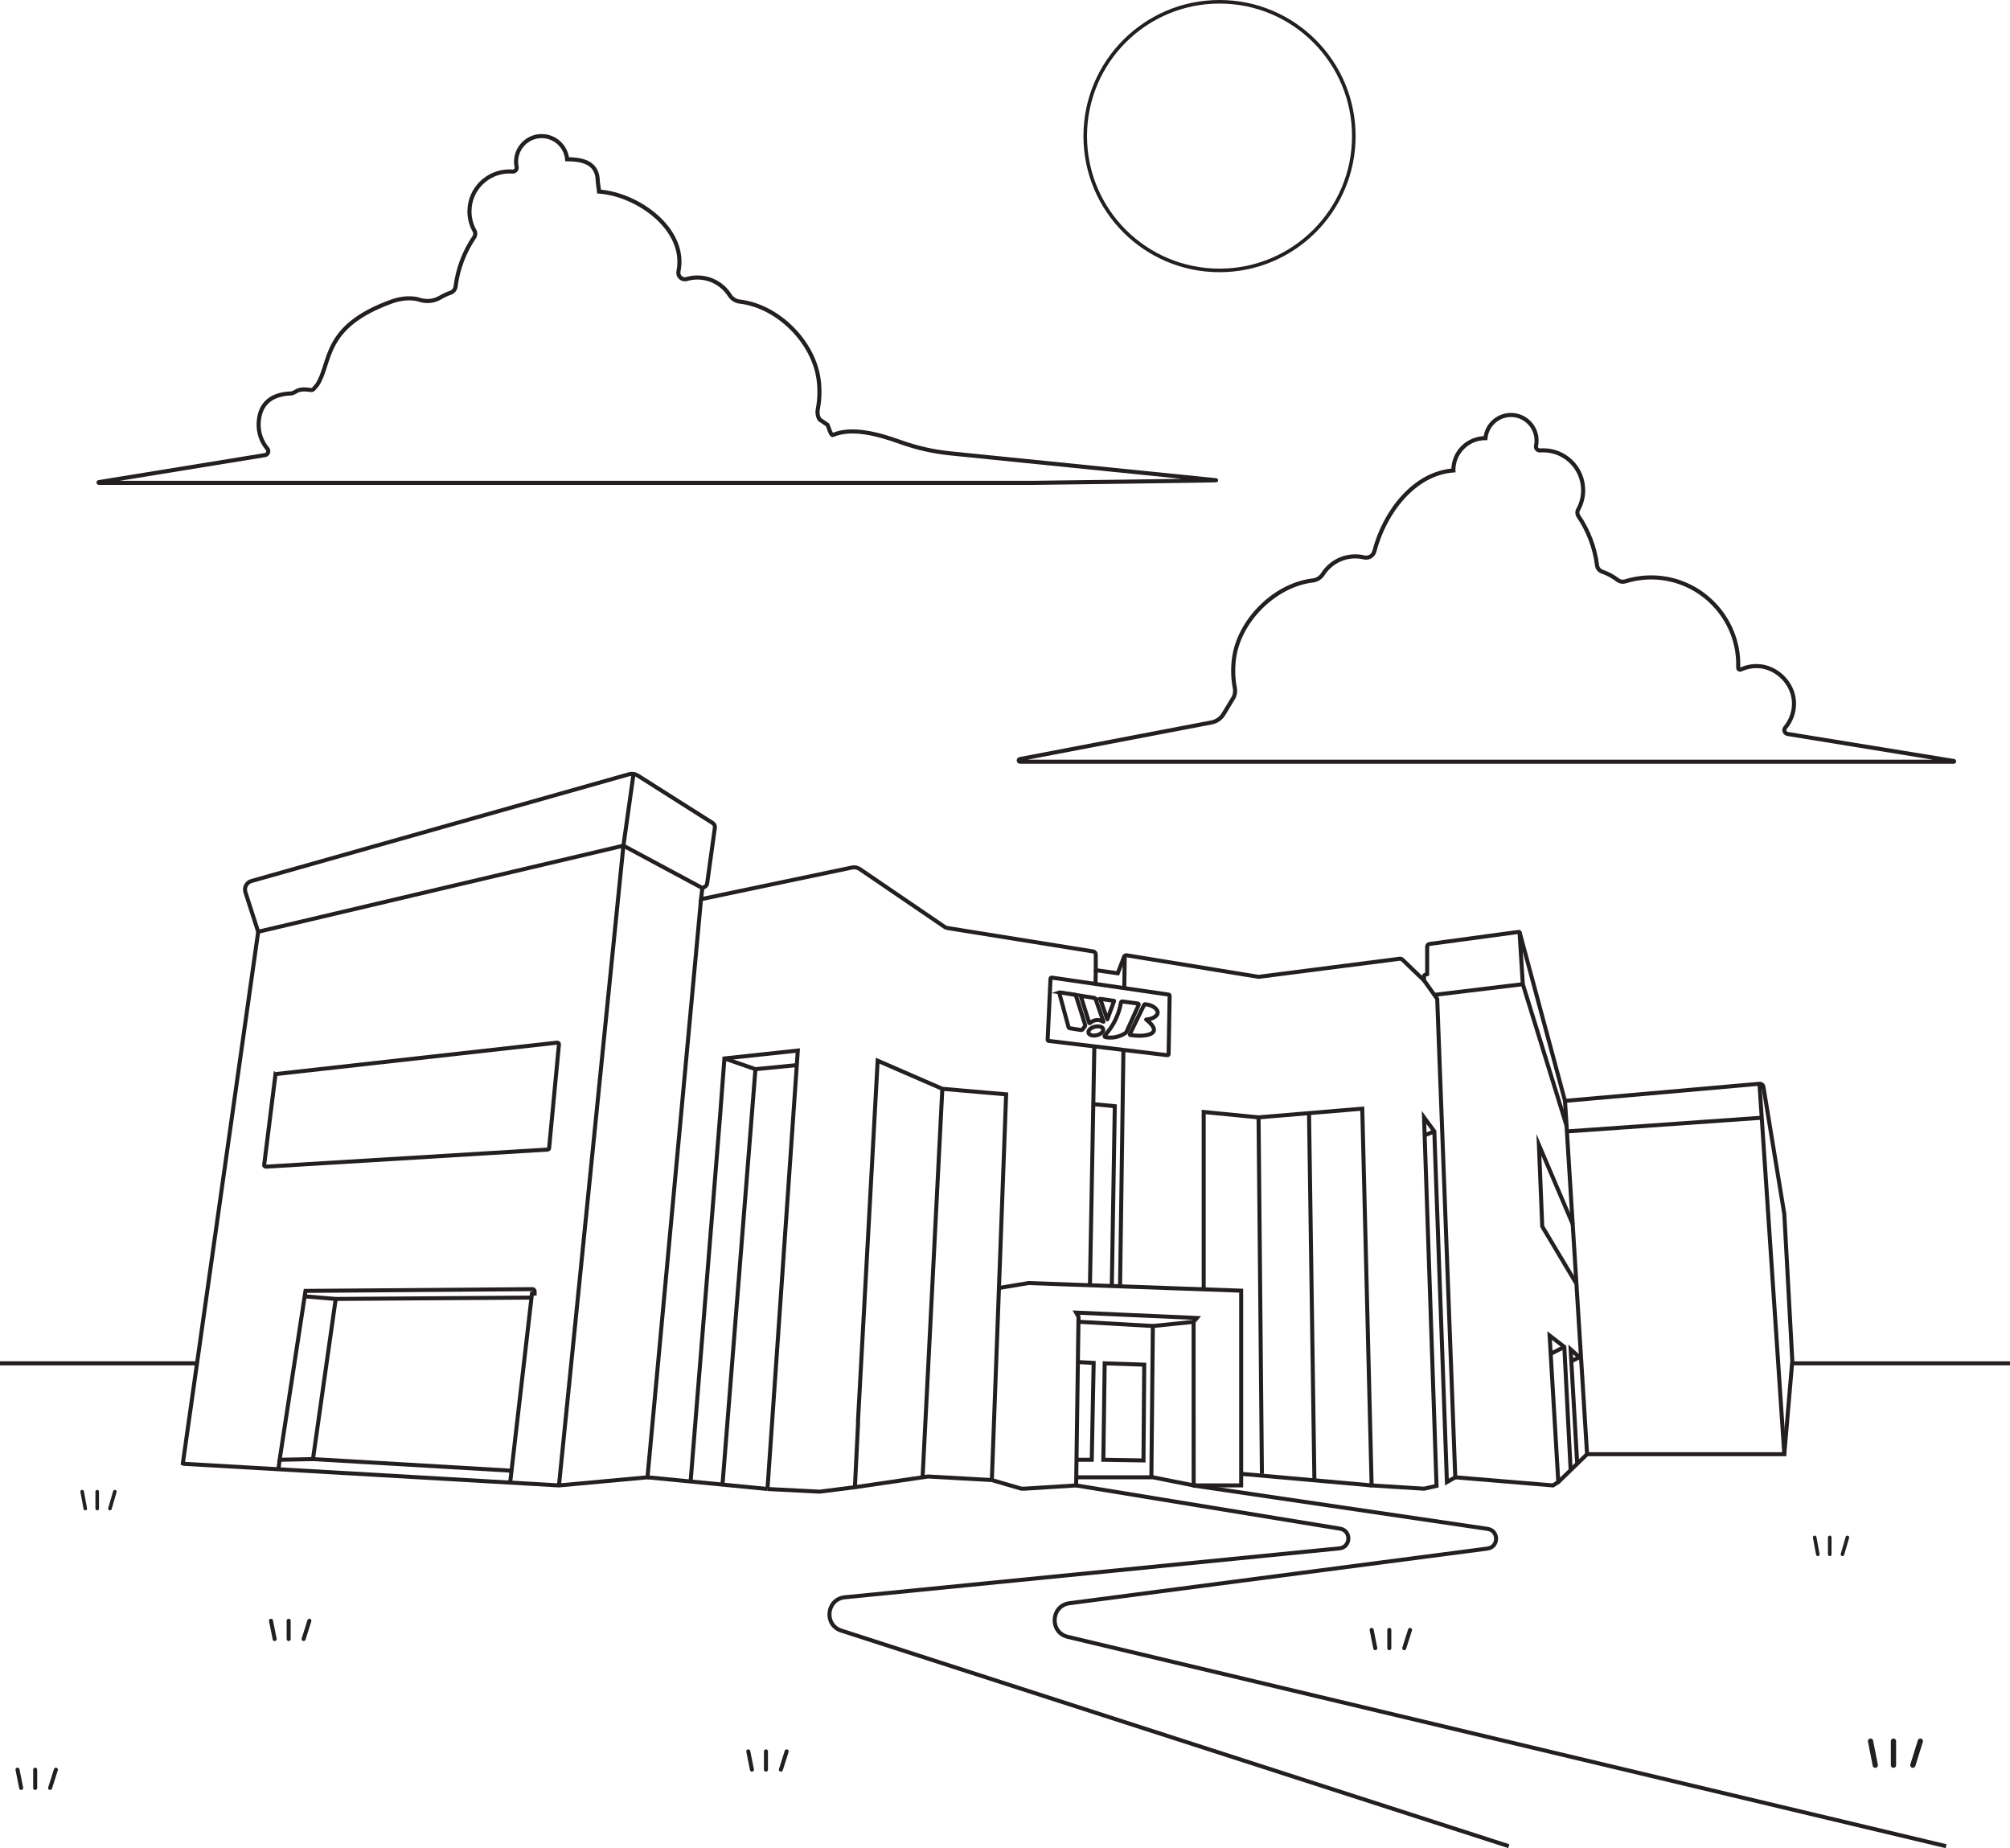 <?xml version="1.0" encoding="UTF-8"?>
<svg xmlns="http://www.w3.org/2000/svg" viewBox="0 0 2500 2298.17">
  <g id="Layer_2">
    <g>
      <g>
        <path d="M2219.28,1808.3l9.96-116.26-9.96-182.51-25.94-157.81c-.29-2.47-2.49-4.26-4.96-4.04l-241.87,21.25-56.37-209.44c-.13-.47-.58-.77-1.06-.7l-111.11,15.03c-1.66.22-2.89,1.64-2.89,3.31v34.25l-2.21.63c-.99.28-1.67,1.19-1.67,2.21v4.92l-26.76-25.71c-.97-.93-2.3-1.37-3.63-1.2l-175.42,22.48-164.1-26.8c-1.36-.22-2.68.54-3.17,1.83l-7.85,20.54-27.37-3.88v-19.55c0-1.84-1.34-3.41-3.16-3.71l-181.1-29.11c-1.41-.23-2.75-.76-3.93-1.57l-105.23-71.72c-2.87-1.96-6.41-2.66-9.81-1.95l-187.74,39.38,1.66-13.87,2.83-1.42c1.7-.85,2.87-2.48,3.13-4.36l9.61-69.28c.31-2.26-.72-4.5-2.65-5.73l-93.42-59.22c-3.14-1.99-6.98-2.55-10.55-1.54l-469.78,132.81c-6,1.7-9.39,8.03-7.48,13.97l15.86,49.13,451.51-106.42c1.77-.42,3.63-.17,5.24.69l95.71,51.37" style="fill: none; stroke: #231f20; stroke-miterlimit: 10; stroke-width: 5px;"/>
        <path d="M342.51,1336.95l-13.97,111.73c-.22,1.15.96,2.17,2.4,2.06l350-21.22c1.05-.08,1.89-.73,2.01-1.57l12.27-129.4c.18-1.17-1.07-2.15-2.52-1.99l-348.29,38.89c-.97.11-1.74.72-1.9,1.5Z" style="fill: none; stroke: #231f20; stroke-miterlimit: 10; stroke-width: 5px;"/>
        <path d="M634.51,1843.63l27.14-235.05h3.33v-2.76c0-1.54-1.25-2.78-2.79-2.77l-282.22,2.2-32.18,209.98,41.47-.83" style="fill: none; stroke: #231f20; stroke-miterlimit: 10; stroke-width: 5px;"/>
        <polyline points="377.61 1611.91 417.56 1615.24 661.08 1613.57" style="fill: none; stroke: #231f20; stroke-miterlimit: 10; stroke-width: 5px;"/>
        <polyline points="417.56 1615.24 389.26 1814.4 636.22 1828.83" style="fill: none; stroke: #231f20; stroke-miterlimit: 10; stroke-width: 5px;"/>
        <polyline points="954.58 1851.57 992.3 1306.37 901.01 1316.19 895.55 1388.59 858.93 1842.67" style="fill: none; stroke: #231f20; stroke-miterlimit: 10; stroke-width: 5px;"/>
        <polyline points="1063.31 1849.35 1154.29 1836.03 1233.63 1840.47 1251.41 1360.84 1172.05 1353.94 1091.61 1318.99 1067.2 1766.13 1067.2 1770.57 1063.31 1849.35 1019.49 1854.9 954.58 1851.57" style="fill: none; stroke: #231f20; stroke-miterlimit: 10; stroke-width: 5px;"/>
        <polyline points="901.01 1316.19 939.6 1329.53 898.77 1844.3" style="fill: none; stroke: #231f20; stroke-miterlimit: 10; stroke-width: 5px;"/>
        <line x1="939.6" y1="1329.53" x2="991.07" y2="1324.47" style="fill: none; stroke: #231f20; stroke-miterlimit: 10; stroke-width: 5px;"/>
        <path d="M1172.05,1353.94l-24.55,483.09,24.55-483.09Z" style="fill: none; stroke: #231f20; stroke-miterlimit: 10; stroke-width: 5px;"/>
        <polyline points="1242.48 1601.61 1279.12 1595.48 1543.74 1604.97 1543.74 1847.13 1484.66 1847.13 1433.9 1837.03 1339.03 1837.03" style="fill: none; stroke: #231f20; stroke-miterlimit: 10; stroke-width: 5px;"/>
        <polyline points="1233.63 1840.47 1270.43 1851.2 1273.76 1851.2 1338.48 1847.13 1341.44 1637.43 1338.48 1632.25 1488.64 1638.91 1484.57 1643.71 1484.66 1847.13" style="fill: none; stroke: #231f20; stroke-miterlimit: 10; stroke-width: 5px;"/>
        <polyline points="1484.57 1643.71 1433.9 1648.89 1432.05 1837.03" style="fill: none; stroke: #231f20; stroke-miterlimit: 10; stroke-width: 5px;"/>
        <line x1="1342.92" y1="1643.71" x2="1433.9" y2="1648.89" style="fill: none; stroke: #231f20; stroke-miterlimit: 10; stroke-width: 5px;"/>
        <polyline points="1340.64 1693.73 1360.27 1694.8 1357.9 1815.23 1340.64 1815.23" style="fill: none; stroke: #231f20; stroke-miterlimit: 10; stroke-width: 5px;"/>
        <polygon points="1373.98 1695.31 1372.32 1815.23 1422.25 1816.06 1423.17 1696.98 1373.98 1695.31" style="fill: none; stroke: #231f20; stroke-miterlimit: 10; stroke-width: 5px;"/>
        <line x1="1361.14" y1="1301.21" x2="1355.65" y2="1598.23" style="fill: none; stroke: #231f20; stroke-miterlimit: 10; stroke-width: 5px;"/>
        <line x1="1362.89" y1="1206.37" x2="1362.57" y2="1223.83" style="fill: none; stroke: #231f20; stroke-miterlimit: 10; stroke-width: 5px;"/>
        <line x1="1397.28" y1="1305.56" x2="1393.11" y2="1599.57" style="fill: none; stroke: #231f20; stroke-miterlimit: 10; stroke-width: 5px;"/>
        <line x1="1398.95" y1="1187.51" x2="1398.36" y2="1229.22" style="fill: none; stroke: #231f20; stroke-miterlimit: 10; stroke-width: 5px;"/>
        <polyline points="1359.81 1372.98 1386.56 1375.57 1382.85 1599.2" style="fill: none; stroke: #231f20; stroke-miterlimit: 10; stroke-width: 5px;"/>
        <polyline points="1771.2 1219.13 1787.57 1242.15 1810.04 1837.03 1931.53 1847.13 1938.19 1842.97 1927.37 1660.73 1945.68 1674.87 1953.54 1828.1" style="fill: none; stroke: #231f20; stroke-miterlimit: 10; stroke-width: 5px;"/>
        <line x1="1946.51" y1="1368.92" x2="1973.97" y2="1808.3" style="fill: none; stroke: #231f20; stroke-miterlimit: 10; stroke-width: 5px;"/>
        <polyline points="1960.24 1595.48 1918.22 1525.09 1914.05 1423.56 1956.33 1522.71" style="fill: none; stroke: #231f20; stroke-miterlimit: 10; stroke-width: 5px;"/>
        <polyline points="1783.98 1237.1 1894.08 1223.84 1948.49 1399.96 1894.08 1223.84 1889.92 1158.66" style="fill: none; stroke: #231f20; stroke-miterlimit: 10; stroke-width: 5px;"/>
        <line x1="1948.94" y1="1406.92" x2="2191.21" y2="1389.91" style="fill: none; stroke: #231f20; stroke-miterlimit: 10; stroke-width: 5px;"/>
        <polyline points="2188.38 1347.67 2219.28 1808.3 1973.97 1808.3 1938.19 1842.97" style="fill: none; stroke: #231f20; stroke-miterlimit: 10; stroke-width: 5px;"/>
        <polyline points="1954.38 1692.67 1964.44 1687.73 1953.54 1677.92 1961.71 1820.18" style="fill: none; stroke: #231f20; stroke-miterlimit: 10; stroke-width: 5px;"/>
        <polyline points="1497.14 1603.3 1497.14 1382.79 1565.38 1389.45 1694.37 1378.63 1706.02 1847.13 1771.2 1851.2 1786.74 1847.69 1771.2 1389.45 1783.98 1406.92 1799.65 1842.97 1810.04 1837.03" style="fill: none; stroke: #231f20; stroke-miterlimit: 10; stroke-width: 5px;"/>
        <polyline points="227.35 1820.18 695.23 1847.13 805.34 1837.03 871.92 1118.16" style="fill: none; stroke: #231f20; stroke-miterlimit: 10; stroke-width: 5px;"/>
        <polyline points="695.23 1847.13 775.39 1051.59 788.15 961.16" style="fill: none; stroke: #231f20; stroke-miterlimit: 10; stroke-width: 5px;"/>
        <line x1="954.58" y1="1851.57" x2="805.34" y2="1837.03" style="fill: none; stroke: #231f20; stroke-miterlimit: 10; stroke-width: 5px;"/>
        <path d="M1308.28,1215.67l145.23,21.11c.72.11,1.25.72,1.25,1.45l-1.25,72.45c0,.88-.77,1.56-1.64,1.45l-54.59-6.57-92.95-11.19c-.76-.09-1.32-.76-1.29-1.52l3.56-75.8c.04-.87.82-1.51,1.68-1.38Z" style="fill: none; stroke: #231f20; stroke-miterlimit: 10; stroke-width: 5px;"/>
        <line x1="1565.38" y1="1389.45" x2="1569.54" y2="1832.71" style="fill: none; stroke: #231f20; stroke-miterlimit: 10; stroke-width: 5px;"/>
        <line x1="1628.14" y1="1384.19" x2="1634.83" y2="1840.8" style="fill: none; stroke: #231f20; stroke-miterlimit: 10; stroke-width: 5px;"/>
        <line x1="1706.02" y1="1847.13" x2="1543.74" y2="1832.71" style="fill: none; stroke: #231f20; stroke-miterlimit: 10; stroke-width: 5px;"/>
        <line x1="1783.98" y1="1406.92" x2="1771.95" y2="1411.63" style="fill: none; stroke: #231f20; stroke-miterlimit: 10; stroke-width: 5px;"/>
        <line x1="1945.68" y1="1674.87" x2="1928.72" y2="1683.49" style="fill: none; stroke: #231f20; stroke-miterlimit: 10; stroke-width: 5px;"/>
        <path d="M1318.36,1234l19.16,3.17c.27.04.49.24.57.5l11.6,36.7c.22.69.08,1.44-.37,2l-2.92,3.65c-.49.61-1.27.92-2.05.79l-13.77-2.19c-.76-.12-1.38-.68-1.58-1.42l-11.45-42.3c-.14-.51.3-.99.82-.9Z" style="fill: none; stroke: #231f20; stroke-miterlimit: 10; stroke-width: 5px;"/>
        <path d="M1345.03,1238.36l16.14,2.55c.66.1,1.21.56,1.43,1.19l9.88,28.39c.02.06-.04.11-.09.08-1.14-.7-5.32-3-10.51-1.75-2.94.71-4.99,2.26-6.15,3.36-.34.32-.89.18-1.03-.27-3.43-10.94-6.86-21.87-10.3-32.81-.13-.41.22-.8.64-.74Z" style="fill: none; stroke: #231f20; stroke-miterlimit: 10; stroke-width: 5px;"/>
        <path d="M1368.45,1242.03l17.21,2.56s.06.05.05.08l-8.41,22.83c-.02.07-.12.07-.14,0l-8.77-25.39s.02-.09.07-.08Z" style="fill: none; stroke: #231f20; stroke-miterlimit: 10; stroke-width: 5px;"/>
        <ellipse cx="1363.06" cy="1281.87" rx="9.41" ry="5.45" transform="translate(-264.25 358.29) rotate(-13.66)" style="fill: none; stroke: #231f20; stroke-miterlimit: 10; stroke-width: 5px;"/>
        <path d="M1395.81,1245.31l19.39,2.56c.88.12,1.4,1.05,1.03,1.86l-15.38,33.92c-.1.22-.25.4-.44.54-2.44,1.7-6.6,4.13-12.28,5.34-5.41,1.15-10.09.75-13.28.15-1.02-.19-1.42-1.43-.72-2.2,2.78-3.01,5.69-6.62,8.45-10.9,7.31-11.32,10.38-22.39,11.75-30.19.12-.7.78-1.17,1.48-1.08Z" style="fill: none; stroke: #231f20; stroke-miterlimit: 10; stroke-width: 5px;"/>
        <path d="M1423.15,1249.31l-17.86,36.56c-.26.53.08,1.16.66,1.24,16.09,2.32,27.63-.22,29.15-5.36,1.5-5.06-6.92-11.9-9.5-13.89-.04-.03-.02-.1.04-.1,8.02-.43,13.92-4.47,14.27-8.2.38-4.13-5.81-10.22-15.93-10.75-.35-.02-.68.18-.83.49Z" style="fill: none; stroke: #231f20; stroke-miterlimit: 10; stroke-width: 5px;"/>
      </g>
      <line x1="321.13" y1="1158.66" x2="227.1" y2="1821.95" style="fill: none; stroke: #231f20; stroke-miterlimit: 10; stroke-width: 5px;"/>
      <line x1="347.8" y1="1815.23" x2="346.1" y2="1828.83" style="fill: none; stroke: #231f20; stroke-miterlimit: 10; stroke-width: 5px;"/>
    </g>
  </g>
  <g id="Layer_3">
    <line x1="245.05" y1="1695.31" y2="1695.31" style="fill: none; stroke: #231f20; stroke-miterlimit: 10; stroke-width: 5.09px;"/>
    <line x1="2229.24" y1="1695.31" x2="2500" y2="1695.31" style="fill: none; stroke: #231f20; stroke-miterlimit: 10; stroke-width: 4.95px;"/>
    <path d="M2220.47,904.83c7.25-8.64,11.43-19.95,10.84-32.25-1.11-22.96-21.47-43.23-44.44-44.25-7.7-.34-15.01,1.2-21.51,4.18-1.65.76-3.5-.5-3.43-2.32.03-.76.05-1.53.06-2.29.92-59.72-47.43-109.32-107.15-109.87-11.63-.11-22.84,1.62-33.35,4.91-3.17.99-6.62.43-9.26-1.59-5.82-4.46-12.36-8.02-19.42-10.47-3.43-1.2-5.96-4.17-6.42-7.78-2.84-22.53-11-43.4-23.16-61.33-1.63-2.4-1.76-5.51-.35-8.05,3.97-7.14,6.24-15.35,6.24-24.1,0-27.42-22.23-49.64-49.64-49.64-1.28,0-2.54.05-3.79.15-3.22.25-5.87-2.6-5.21-5.76.61-2.94.82-6.04.56-9.22-1.27-15.29-13.59-27.67-28.88-29-17.82-1.55-32.91,11.61-34.53,28.68-.05,0-.1,0-.15,0-21.98,0-39.79,17.81-39.79,39.79,0,.13,0,.26.01.39-48.96,3.66-85.72,52-98.26,100.51-1.43,5.54-7.08,8.99-12.64,7.65-3.57-.86-7.3-1.31-11.13-1.31-16.92,0-31.79,8.81-40.27,22.08-2.78,4.35-7.32,7.26-12.44,7.87-.43.05-.86.11-1.29.16-46.98,6.15-90.99,50.42-96.91,97.42-1.58,12.55-1.1,24.76,1.14,36.35.84,4.34.06,8.84-2.23,12.63l-11.87,19.63c-3.27,5.41-8.68,9.17-14.88,10.36l-238.47,45.59c-1.96.37-1.69,3.26.31,3.26h1161.3c.55,0,.62-.8.07-.89l-206.68-33.63c-3.69-.6-5.39-5-2.98-7.86Z" style="fill: none; stroke: #231f20; stroke-miterlimit: 10; stroke-width: 5.09px;"/>
    <path d="M332.57,558.05c-7.26-8.64-11.44-19.95-10.84-32.25,1.16-23.97,15.85-35.61,39.84-36.53,6.82-.26,6.57-7.07,24.12-4.4,2.01.31,3.87-.04,4.81-1.61l4.28-5.07c17.82-28.33,5.95-72.23,92.56-103.34,8.69-3.12,17.94-4.51,27.13-3.6,2.54.25,4.96.67,6.91,1.35,8.72,3.01,18.34,2.04,26.27-2.66,3.97-2.35,8.19-4.32,12.61-5.86,3.42-1.19,5.92-4.17,6.38-7.76,2.84-22.53,11-43.4,23.16-61.34,1.63-2.4,1.76-5.5.35-8.04-3.98-7.14-6.24-15.35-6.24-24.1,0-27.42,22.23-49.64,49.64-49.64,1.28,0,2.54.05,3.79.15,3.22.25,5.87-2.6,5.21-5.76-.62-2.95-.82-6.04-.56-9.22,1.27-15.29,13.59-27.67,28.88-29,17.82-1.55,32.92,11.6,34.53,28.68.05,0,.1,0,.15,0,21.98,0,37.95,5.82,37.95,27.8,0,.13,1.83,12.25,1.83,12.38,48.57,3.63,109.16,47.34,98.53,99.25-1.24,6.07,4.32,11.19,10.27,9.47,4.2-1.21,8.64-1.87,13.23-1.87,16.93,0,31.81,8.81,40.28,22.11,2.77,4.34,7.31,7.23,12.42,7.85.43.05.87.11,1.3.16,46.98,6.15,90.99,50.42,96.91,97.42,1.58,12.55,1.1,24.76-1.14,36.35-.84,4.34-.06,8.84,2.23,12.63l10.04,6.84c.58.97,4.06,13.53,6.4,12.53,23.31-10.03,55.87-1.46,84.15,8.74,20.04,7.22,40.9,11.92,62.09,14.06l330.52,33.41c1.96.37-226.29,3.26-228.28,3.26H122.97c-.55,0-.62-.8-.07-.89l206.68-33.63c3.68-.6,5.39-4.99,2.99-7.85Z" style="fill: none; stroke: #231f20; stroke-miterlimit: 10; stroke-width: 5.09px;"/>
  </g>
  <g id="Layer_5">
    <path d="M1338.48,1847.13l328.2,53.77c14.27,2.34,13.61,23.08-.78,24.5l-615.02,60.82c-23.39,2.31-26.36,35.24-3.75,41.69l829.46,267.83" style="fill: none; stroke: #231f20; stroke-miterlimit: 10; stroke-width: 5px;"/>
    <path d="M1483.66,1847.13l366.58,54.04c14.2,2.09,14.03,22.63-.2,24.49l-519.74,67.93c-23.46,3.07-25.19,36.37-2.18,41.86l1092.39,260.3" style="fill: none; stroke: #231f20; stroke-miterlimit: 10; stroke-width: 5px;"/>
  </g>
  <g id="Layer_6">
    <g>
      <line x1="337.06" y1="2015.42" x2="341.61" y2="2038.15" style="fill: none; stroke: #231f20; stroke-linecap: round; stroke-miterlimit: 10; stroke-width: 5px;"/>
      <line x1="359.04" y1="2015.42" x2="359.04" y2="2038.15" style="fill: none; stroke: #231f20; stroke-linecap: round; stroke-miterlimit: 10; stroke-width: 5px;"/>
      <line x1="384.81" y1="2015.42" x2="377.61" y2="2038.15" style="fill: none; stroke: #231f20; stroke-linecap: round; stroke-miterlimit: 10; stroke-width: 5px;"/>
    </g>
    <g>
      <line x1="930.7" y1="2177.83" x2="935.25" y2="2200.56" style="fill: none; stroke: #231f20; stroke-linecap: round; stroke-miterlimit: 10; stroke-width: 5px;"/>
      <line x1="952.68" y1="2177.83" x2="952.68" y2="2200.56" style="fill: none; stroke: #231f20; stroke-linecap: round; stroke-miterlimit: 10; stroke-width: 5px;"/>
      <line x1="978.45" y1="2177.83" x2="971.25" y2="2200.56" style="fill: none; stroke: #231f20; stroke-linecap: round; stroke-miterlimit: 10; stroke-width: 5px;"/>
    </g>
    <g>
      <line x1="21.78" y1="2200.56" x2="26.33" y2="2223.3" style="fill: none; stroke: #231f20; stroke-linecap: round; stroke-miterlimit: 10; stroke-width: 5px;"/>
      <line x1="43.76" y1="2200.56" x2="43.76" y2="2223.3" style="fill: none; stroke: #231f20; stroke-linecap: round; stroke-miterlimit: 10; stroke-width: 5px;"/>
      <line x1="69.53" y1="2200.56" x2="62.33" y2="2223.3" style="fill: none; stroke: #231f20; stroke-linecap: round; stroke-miterlimit: 10; stroke-width: 5px;"/>
    </g>
    <g>
      <line x1="1706.02" y1="2026.78" x2="1710.56" y2="2049.52" style="fill: none; stroke: #231f20; stroke-linecap: round; stroke-miterlimit: 10; stroke-width: 5px;"/>
      <line x1="1727.99" y1="2026.78" x2="1727.99" y2="2049.52" style="fill: none; stroke: #231f20; stroke-linecap: round; stroke-miterlimit: 10; stroke-width: 5px;"/>
      <line x1="1753.76" y1="2026.78" x2="1746.57" y2="2049.52" style="fill: none; stroke: #231f20; stroke-linecap: round; stroke-miterlimit: 10; stroke-width: 5px;"/>
    </g>
    <g>
      <line x1="2326.54" y1="2165.12" x2="2332.44" y2="2195.04" style="fill: none; stroke: #231f20; stroke-linecap: round; stroke-miterlimit: 10; stroke-width: 6.53px;"/>
      <line x1="2355.06" y1="2165.12" x2="2355.06" y2="2195.04" style="fill: none; stroke: #231f20; stroke-linecap: round; stroke-miterlimit: 10; stroke-width: 6.53px;"/>
      <line x1="2388.49" y1="2165.12" x2="2379.15" y2="2195.04" style="fill: none; stroke: #231f20; stroke-linecap: round; stroke-miterlimit: 10; stroke-width: 6.53px;"/>
    </g>
    <g>
      <line x1="2257.09" y1="1911.78" x2="2260.96" y2="1932.81" style="fill: none; stroke: #231f20; stroke-linecap: round; stroke-miterlimit: 10; stroke-width: 4.44px;"/>
      <line x1="2275.8" y1="1911.78" x2="2275.8" y2="1932.81" style="fill: none; stroke: #231f20; stroke-linecap: round; stroke-miterlimit: 10; stroke-width: 4.44px;"/>
      <line x1="2297.74" y1="1911.78" x2="2291.61" y2="1932.81" style="fill: none; stroke: #231f20; stroke-linecap: round; stroke-miterlimit: 10; stroke-width: 4.44px;"/>
    </g>
    <g>
      <line x1="102.2" y1="1854.9" x2="106.07" y2="1875.92" style="fill: none; stroke: #231f20; stroke-linecap: round; stroke-miterlimit: 10; stroke-width: 4.44px;"/>
      <line x1="120.91" y1="1854.9" x2="120.91" y2="1875.92" style="fill: none; stroke: #231f20; stroke-linecap: round; stroke-miterlimit: 10; stroke-width: 4.44px;"/>
      <line x1="142.85" y1="1854.9" x2="136.72" y2="1875.92" style="fill: none; stroke: #231f20; stroke-linecap: round; stroke-miterlimit: 10; stroke-width: 4.44px;"/>
    </g>
    <circle cx="1516.82" cy="169.24" r="167.03" style="fill: none; stroke: #231f20; stroke-linecap: round; stroke-miterlimit: 10; stroke-width: 4.44px;"/>
  </g>
</svg>